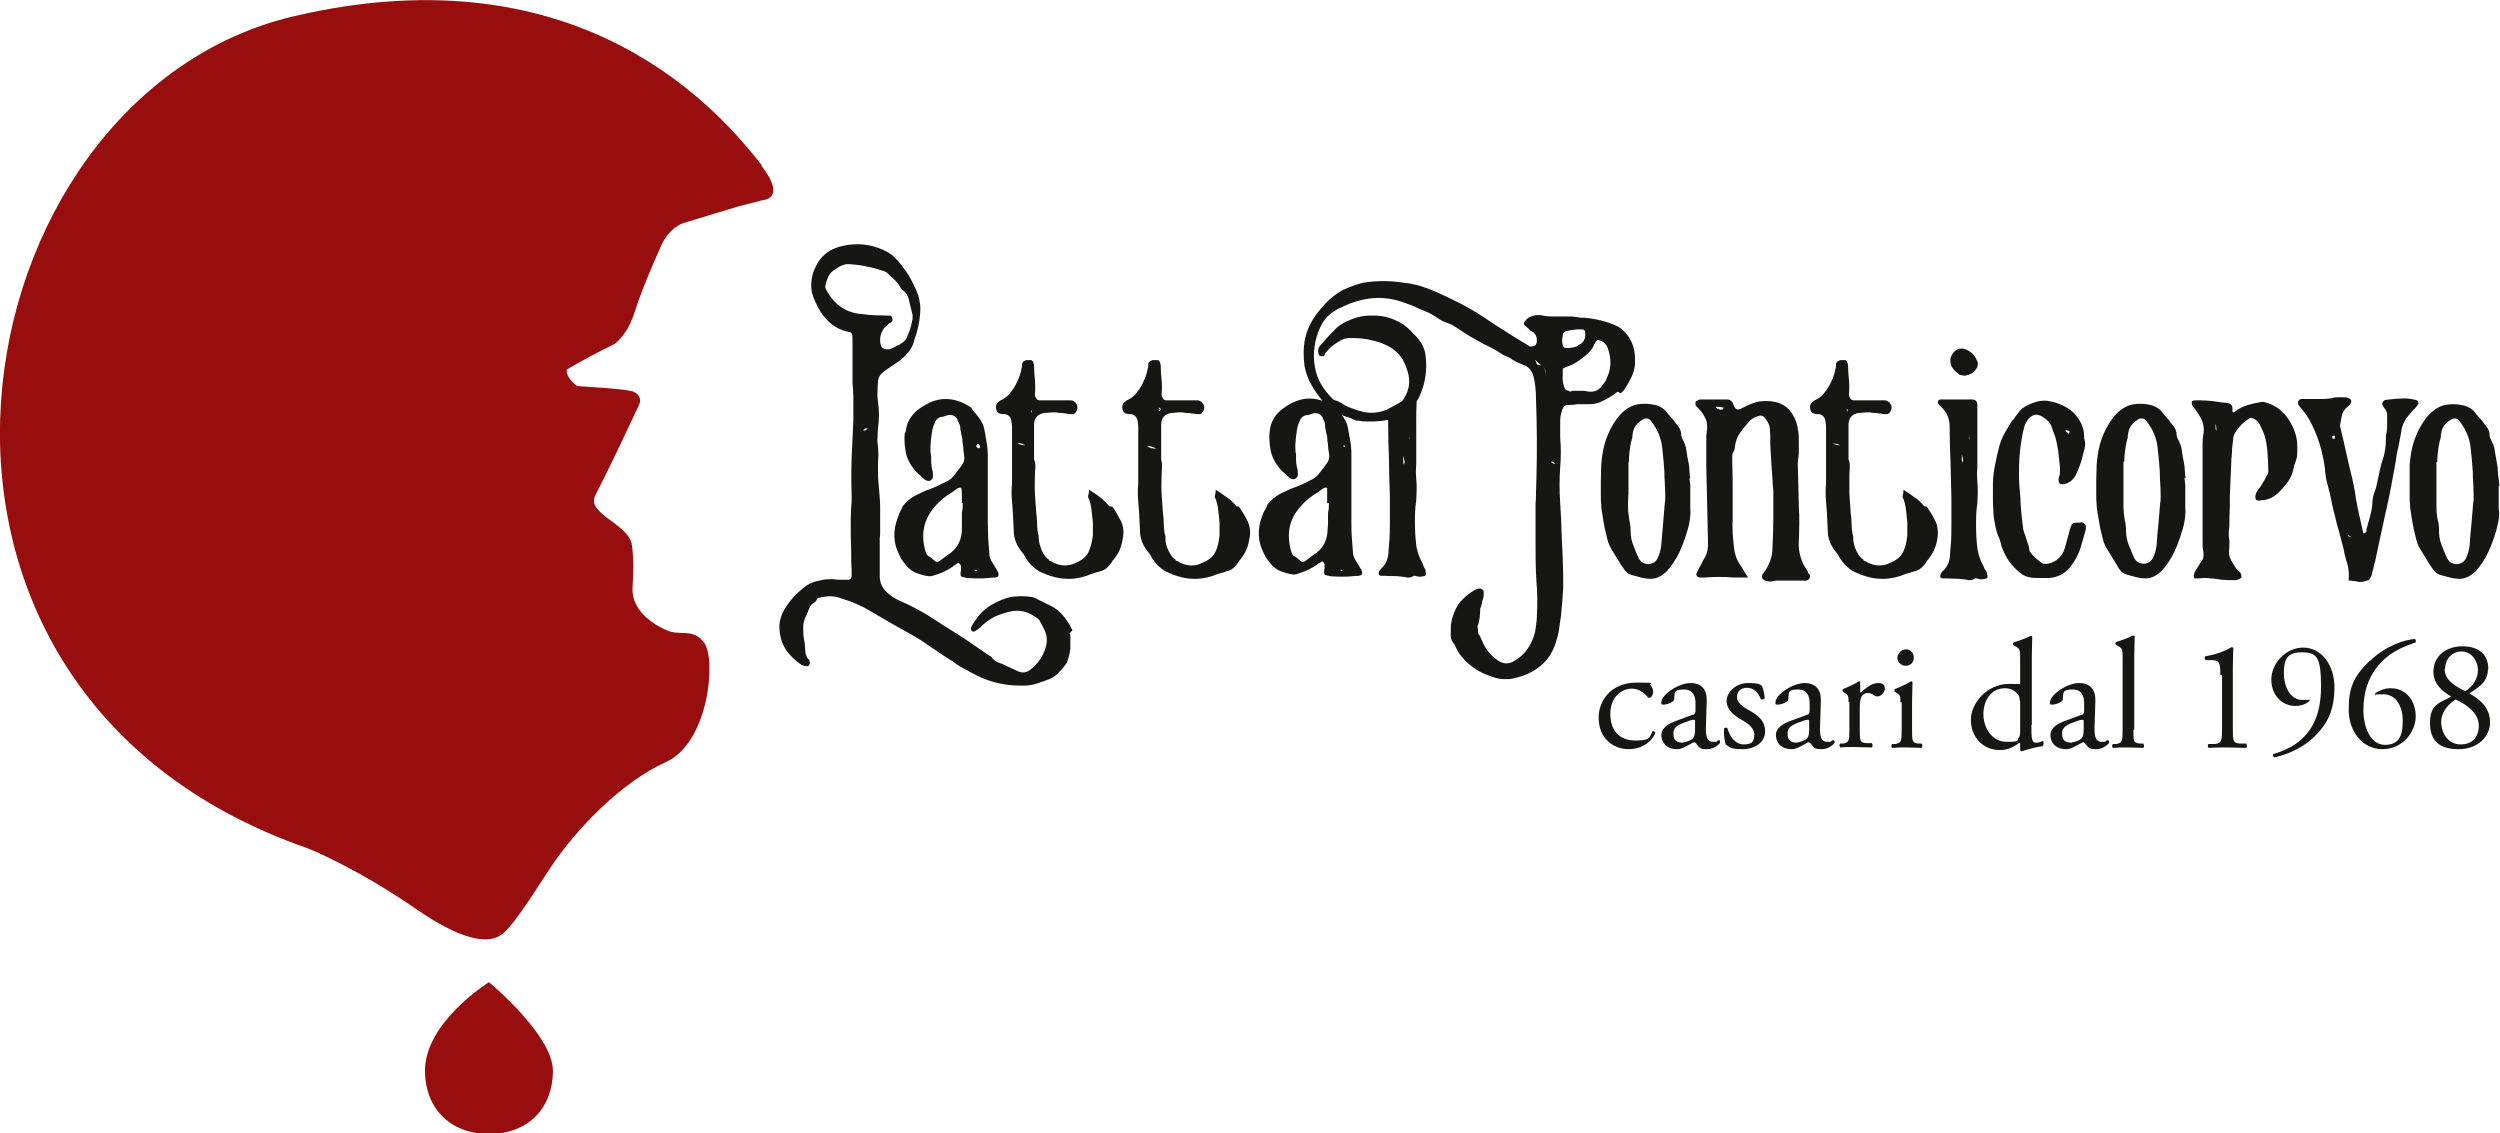 <?xml version="1.0" encoding="UTF-8"?> <svg xmlns="http://www.w3.org/2000/svg" id="Livello_2" version="1.1" viewBox="0 0 578.3 262.2"><defs><style> .st0 { fill: #980d0e; } .st1 { fill: #161615; } </style></defs><g id="Livello_1-2"><g><path class="st0" d="M176.2,38.2c-9.1-11.5-41-50.3-108.4-34.4-78.2,18.5-103.1,155.4,3.3,192.4,0,0,10.8,4.2,24.9,13.9,10.2,7.1,17.2,8.9,20.6,5.6,3-2.6,8.8-12.2,10.6-14.8,6.2-9.4,16.8-20.1,26.8-24.6s11.7-23.8,8.9-27.6c-2.6-3.6-5.7-1.4-8.9-3h0c-.5-.2-1-.5-1.4-.7-2.3-1.2-6.4-4.2-6.3-8.8.2-3.1.3-6.9-.1-10-.6-5-10.7-7.3-8.5-11.6,3.5-6.8,8-16.4,10.1-20.9,1.1-2.3-1.5-3.2-1.5-3.2h0c-3.6-.7-8.9-.9-12.8-1.2-.7-.5-2.6-2.1-2.4-3.8,3.1-1.9,7.9-4.4,11-5.9,0,0,2.8-1.8,4.5-6.8,1.7-5.4,4.5-11.9,6.4-16.1,0,0,1.7-4.1,5.4-5.2l12.2-3.7,5.8-1.5h0s5.8-.2-.3-8"></path><path class="st1" d="M381.9,158.7c.3.2.5.8.5,1.4s-.4,1.3-.8,1.3-.4,0-.5-.2c-.8-1-2.1-1.9-3.6-1.9-2.5,0-5,2-5,5.8s2,6.2,5.8,6.2,3.2-.9,4-2.2c.3,0,.6.2.6.5-1.2,2.7-4,3.7-6,3.7s-3.7-.6-5-1.9c-1.3-1.2-2.1-3-2.1-5.4,0-3.9,2.8-8.1,8.8-8.1s2.2.2,3.2.6"></path><path class="st1" d="M391.6,165.4c.5-.2.6-.5.6-1.1v-1.7c0-1.3-.4-3.1-2.6-3.1s-2.2.5-2.3,1.6c0,.6,0,1-.4,1.2-.5.4-1.5.7-2.1.7s-.5-.2-.5-.5c0-1.9,4.1-4.5,6.7-4.5s3.9,1.5,3.8,4.2l-.2,6.3c0,1.7.2,3.1,1.7,3.1s.7-.1.9-.2c.2-.1.4-.2.5-.2s.2.2.2.5-1.3,1.6-3,1.6-1.7-.3-2.4-1.1c-.1-.2-.4-.5-.6-.5s-.7.3-1.4.7c-.8.4-1.6.9-2.6.9s-1.9-.3-2.5-.8c-.7-.6-1.1-1.5-1.1-2.5s.7-2.2,3-3.1l4.3-1.6M389.4,171.7c.7,0,1.9-.5,2.2-.9.4-.4.4-.9.5-1.7v-2.1c0-.4,0-.5-.3-.5s-.8.1-1.5.4c-2.1.7-3.2,1.3-3.2,2.7s.4,2.2,2.3,2.2h0Z"></path><path class="st1" d="M407.6,158.7c.3.8.6,2,.6,2.9-.1.2-.7.3-.9.1-.6-1.6-1.7-2.6-3.2-2.6s-2.3.9-2.3,2.2,1.5,2.3,2.8,3c1.9,1.1,3.7,2.3,3.7,4.9s-2.5,4.1-5.2,4.1-3-.4-3.9-1.1c-.3-.7-.5-2.5-.4-3.7.2-.2.6-.3.8,0,.6,2,1.8,3.7,3.8,3.7s2.4-.8,2.4-2.3-1.5-2.6-2.8-3.3c-2.1-1.2-3.6-2.5-3.6-4.5s2.2-4.1,4.9-4.1,2.9.4,3.2.6"></path><path class="st1" d="M418,165.4c.5-.2.6-.5.6-1.1v-1.7c0-1.3-.4-3.1-2.6-3.1s-2.2.5-2.3,1.6c0,.6,0,1-.4,1.2-.5.4-1.5.7-2.1.7s-.5-.2-.5-.5c0-1.9,4.1-4.5,6.7-4.5s3.9,1.5,3.8,4.2l-.2,6.3c0,1.7.2,3.1,1.7,3.1s.7-.1.9-.2c.2-.1.4-.2.5-.2s.3.2.3.5-1.3,1.6-3,1.6-1.7-.3-2.4-1.1c-.1-.2-.4-.5-.6-.5s-.7.3-1.4.7c-.8.4-1.6.9-2.6.9s-1.9-.3-2.5-.8c-.7-.6-1.1-1.5-1.1-2.5s.7-2.2,3-3.1l4.3-1.6M415.8,171.7c.7,0,1.9-.5,2.2-.9.4-.4.4-.9.5-1.7v-2.1c0-.4,0-.5-.3-.5s-.8.1-1.5.4c-2.1.7-3.2,1.3-3.2,2.7s.4,2.2,2.3,2.2h0Z"></path><path class="st1" d="M427.6,162.4c0-1.4,0-1.6-1-2.2l-.3-.2c-.1-.1-.1-.6,0-.6.8-.3,2.8-1.2,3.7-1.8.2,0,.3.1.3.2v2.1c0,.2,0,.3.1.3,1.3-1.1,2.6-2.2,4-2.2s1.6.6,1.6,1.4-1,1.7-1.6,1.7-.5-.1-.8-.2c-.5-.4-1.1-.6-1.6-.6s-1,.3-1.3.7c-.4.5-.5,1.6-.5,2.8v4.9c0,2.6,0,3.1,1.5,3.2h1.3c.2.3.2.9,0,1-1.7,0-2.8-.1-4-.1s-2.4,0-3.3.1c-.2-.1-.3-.7,0-.9h.7c1.3-.3,1.4-.6,1.4-3.3v-6.3"></path><path class="st1" d="M439.6,162.4c0-1.4,0-1.6-1-2.2l-.3-.2c-.1-.1-.1-.6,0-.6.8-.3,2.9-1.2,3.7-1.8.2,0,.3,0,.4.2,0,1.3-.1,3-.1,4.5v6.5c0,2.6,0,3,1.4,3.2h.8c.3.3.2.9,0,1-1.1,0-2.1-.1-3.4-.1s-2.4,0-3.4.1c-.2-.1-.3-.7,0-.9h.8c1.3-.3,1.4-.6,1.4-3.3v-6.3M442.7,152.1c0,1.3-.9,1.9-1.9,1.9s-1.9-.8-1.9-1.8.9-2,2-2,1.8.9,1.8,1.9h0Z"></path><path class="st1" d="M469.9,167.6c0,2.9,0,4.2,1,4.2s1-.2,1.6-.4c.3,0,.3,1,0,1.2-1.5.2-3.8.8-4.8,1.2-.2,0-.4-.1-.4-.3v-.6c0-.5,0-1,0-1.1h-.1c-1.6,1.1-2.8,1.7-4.6,1.7-4,0-6.7-3.1-6.7-7s3.8-8.3,8.8-8.3,2,.2,2.4.3c.2,0,.2-.2.2-.5v-5.5c0-2.1,0-2.4-1.1-3l-.4-.2c-.2-.1-.2-.6,0-.7.9-.3,2.6-.8,3.9-1.5.1,0,.3,0,.4.2,0,1.1-.1,2.9-.1,4.5v15.9M467.2,162.1c0-.7-.1-1.1-.4-1.4-.5-.8-1.6-1.5-3-1.5-3.3,0-5,2.9-5,6s1.9,6.4,5.4,6.4,2.2-.4,2.8-1c.2-.2.3-.8.3-1.3v-7.1h0Z"></path><path class="st1" d="M481.5,165.4c.5-.2.6-.5.6-1.1v-1.7c0-1.3-.4-3.1-2.6-3.1s-2.2.5-2.3,1.6c0,.6,0,1-.4,1.2-.5.4-1.5.7-2.1.7s-.5-.2-.5-.5c0-1.9,4.1-4.5,6.7-4.5s3.9,1.5,3.8,4.2l-.2,6.3c0,1.7.2,3.1,1.7,3.1s.7-.1.9-.2c.2-.1.4-.2.5-.2s.3.2.3.5-1.3,1.6-3,1.6-1.7-.3-2.4-1.1c-.1-.2-.4-.5-.6-.5s-.7.3-1.4.7c-.8.4-1.6.9-2.6.9s-1.9-.3-2.5-.8c-.7-.6-1.1-1.5-1.1-2.5s.7-2.2,3-3.1l4.3-1.6M479.3,171.7c.7,0,1.9-.5,2.2-.9.4-.4.4-.9.5-1.7v-2.1c0-.4,0-.5-.3-.5s-.8.1-1.5.4c-2.1.7-3.2,1.3-3.2,2.7s.4,2.2,2.3,2.2h0Z"></path><path class="st1" d="M493.5,168.8c0,2.6,0,3,1.4,3.2h.9c.2.3.2.9,0,1-1.2,0-2.2-.1-3.5-.1s-2.4,0-3.5.1c-.3-.1-.3-.7,0-.9h.8c1.3-.3,1.4-.6,1.4-3.3v-16.4c0-2.1,0-2.4-1.1-3l-.4-.2c-.2-.1-.2-.6,0-.7.9-.3,2.6-.8,3.9-1.5.1,0,.3,0,.4.2,0,1.1-.1,2.9-.1,4.5v17.1"></path><path class="st1" d="M513.6,156.1c0-2.5-.1-3.3-1.7-3.4h-1.7c-.3-.3-.3-.8,0-.9,3-.5,5-1.5,6-2.1.1,0,.3,0,.4.2,0,.6-.1,2.5-.1,4.5v14.1c0,2.8,0,3.4,1.6,3.5h1.5c.2.3.2.9,0,1-1.4,0-3-.1-4.3-.1s-2.9,0-4.4.1c-.2-.1-.3-.7,0-.9h1.5c1.5-.2,1.6-.8,1.6-3.6v-12.3"></path><path class="st1" d="M528.3,155.8c0,2.8,1.4,6.1,4.2,6.1s1.2,0,1.6-.1c.2,0,.2.3.1.4-.7.6-1.8,1.1-3.3,1.1-2.9,0-5.5-2.4-5.5-6.1s3.3-7.4,7.4-7.4,7.2,3.9,7.2,9.2-1.6,8.7-5.3,12c-2.7,2.4-6.2,3.7-8.6,4.2-.3-.1-.4-.6-.2-.8,2.2-.6,4-1.5,5.4-2.5,3.3-2.5,5.6-6.2,5.6-13.1s-1-7.9-4.5-7.9-4.1,1.8-4.1,5"></path><path class="st1" d="M548.2,152.9c3.8-3.7,8.2-4.9,10.4-5.1.2.1.3.6.2.8-2.3.8-5.4,1.9-8,4.6-3.1,3.3-4.1,7.2-4.1,11s1.5,8.1,5,8.1,4.1-2.5,4.1-5.6-1.4-6.1-4.5-6.1-1.3.2-1.7.3c-.2-.1-.3-.4-.1-.6,1-.6,2.1-1.1,3.5-1.1,3.5,0,5.8,2.8,5.8,6.5s-3.1,7.6-7.7,7.6-7.8-4.1-7.8-9.1,1-7.6,4.9-11.4"></path><path class="st1" d="M575.5,154.9c0,3-2.5,4.3-4.3,5.5,2.5,1.4,4.8,3.3,4.8,6.7s-3,6.2-7.2,6.2-6.7-1.6-6.7-6.1,2.5-4.6,4.9-6.1c-2.1-1.2-4.1-2.9-4.1-5.7,0-3.7,3-5.9,6.7-5.9s6,1.8,6,5.3M573.4,167.9c0-2.9-2.7-4.9-5.4-6.1-2.4,1.6-3.3,3.6-3.3,5.1,0,3,1.8,5.3,4.5,5.3s4.2-1.7,4.2-4.4h0ZM565.5,154.8c0,2.5,2.5,4,4.8,5.1,1.7-1.2,2.9-2.8,2.9-4.9s-1.5-4.3-3.8-4.3-3.8,1.9-3.8,4Z"></path><path class="st0" d="M98.3,247.7c0,8.2,5.4,14.6,14.8,14.6s14.8-6.3,14.8-14.6-14.8-20.5-14.8-20.5c0,0-14.8,9.2-14.8,20.5"></path><path class="st1" d="M209.3,100.2c-.2,1.7,0,3.3.3,4.8.4,1.5,1.2,2.9,2.4,4.2.3.3.6.6,1,.9.3.3.6.6,1,.9.5.3,1,.4,1.4,0,.3-.2.5-.6.4-1.2,0-.4,0-.7-.1-.9-.2-.8-.3-1.6-.3-2.4v-.7c0-.2,0-.5-.1-.8-.1-.8-.1-1.7,0-2.5,0-.8.2-1.7.3-2.6.1-.7.3-1.4.6-2,.3-.9.9-1.4,1.8-1.5h0c.2,0,.4-.1.7-.2l.7-.2c.9-.1,1.6.2,2,.9.1.3.2.6.4.9.1.2.2.5.3.8,0,.5.1,1,.2,1.4,0,.4.2.9.3,1.4,0,.7.1,1.3.2,1.9,0,.6.1,1.2.2,1.9.2,1,0,1.9-.8,2.8-.5.7-1.1,1.4-1.6,2.1-.5.6-1.1,1.1-1.9,1.4-1.2.6-2.4,1.2-3.5,1.6-1.2.4-2.4,1-3.6,1.6-1.1.6-2,1.4-2.8,2.4h0c-.1.4-.2.6-.4.9-.2.3-.3.6-.4.9-.6,1.4-1,2.8-1.1,4.2-.1,1.4.1,2.9.7,4.3.3.7.6,1.4.9,1.9.4.6.8,1.1,1.2,1.6.7.8,1.5,1.4,2.4,1.7.9.3,1.8.6,2.8.7.3,0,.7,0,1.1-.2,1.5-.4,3.1-1.1,4.5-2.1h0c.1-.2.2-.2.4-.3.1,0,.3-.2.4-.3.4-.3.4-.2.6-.1.2.2.3.4.4.6,0,.2,0,.3,0,.4,0,.2,0,.4,0,.5-.2,1-.1,1.3,0,1.5.1.1.3.2,1.4.4.6,0,1.2.1,1.9.1s.9,0,1.4,0c1,0,2.1-.2,3.1-.2.2,0,.3,0,.4-.1.2,0,.3-.1.4-.2.2-.3,0-.7,0-.9-.4-.7-.8-1.4-1.3-2.2-.4-.6-.6-1.1-.7-1.6-.1-1.2-.2-2.5-.3-3.8,0-1.2-.1-2.5-.1-3.8,0-1.2,0-2.5,0-3.8,0-1.3,0-2.5,0-3.8v-.4h0v-7.7c0-1-.1-2-.3-3,0-.4-.1-.9-.2-1.2,0-.4-.1-.8-.2-1.2-.1-.9-.4-1.8-.9-2.6-.3-.5-.7-1-1.1-1.5-.3-.4-.7-.8-1-1.3-.2-.3-.5-.5-.9-.7-1.7-1-3.4-1.5-5.1-1.5h-.2c-1.8,0-3.7.7-5.6,2-2.1,1.4-3.3,3.3-3.5,5.6M222.7,116.4c0,.7,0,1.4-.2,2.2,0,.6,0,1.2,0,1.8s0,1.3,0,2c0,2.3-.9,4.2-2.6,5.5-.5.3-1,.7-1.4,1-.4.3-.8.6-1.2.9-.2.1-.4.2-.5.2s-.3,0-.5-.2c-.2-.2-.5-.4-.7-.6-.2-.2-.5-.4-.9-.6-.3-.3-.5-.6-.6-1-1.2-4.1-.4-7.6,2.3-10.6,1-1.2,2.3-2.2,3.8-3.1l1.1-.8c.4-.3.6-.3.7-.3h0c0,0,.2,0,.2,0,.1,0,.2,0,.2.3h0c0,.2.1.5.1,1.2,0,.7,0,1.4,0,2.1h0ZM225.4,131.8h.5v.3c-.2-.1-.4,0-.5-.3ZM226.5,103.7c-.4,0-.6-.3-.7-.5.1-.2.3-.5.4-.5.2,0,.5.3.5.6s0,.2-.2.3h0Z"></path><path class="st1" d="M256.6,117.1c-.6-.7-1.2-1.3-1.9-1.9-.7-.5-1.4-1.1-2.3-1.6l-.5-.3v.6c-.2.6-.2.8-.2.9,0,.2,0,.4.2.6.3.8.5,1.7.6,2.6.1,1,.2,1.9.3,2.8v1.6c0,.5,0,1,0,1.5-.2,1.6-.6,3-1.1,4-.5,1-1.6,1.8-3.1,2.4-.8.4-1.6.5-2.4.5s-2.1-.3-3.1-1h-.1c-.1,0-.3-.1-.4-.3h0c0,0,0-.1,0-.1-.6-.3-1.1-1-1.6-2-.4-1.1-.7-2-.7-2.7s0-.8-.2-1.3c-.1-.8-.2-1.6-.2-2.4,0-.8-.1-1.7-.2-2.4-.1-1.4-.2-2.9-.3-4.4s0-3,0-4.4c0-.6.1-1.1.1-1.7,0-.6,0-1.2-.3-1.8,0-.1,0-.4,0-.6v-7.4c0-1.7.9-2.6,2.6-2.8.1,0,.2,0,.4,0,.9-.1,1.8-.2,2.7,0,.9,0,1.8.2,2.7.3.1,0,.3,0,.4,0,.3,0,.6,0,.9-.5.4-.6.4-1.2.2-1.7-.3-.6-.8-.9-1.3-1-.2,0-.5,0-.8,0-.2,0-.3,0-.4,0h-6.2c-.4,0-.6-.3-.8-.6-.2-.3-.2-.6-.2-.9.1-1.1.1-2.2,0-3.2-.1-1.1-.2-2.1-.2-3.1,0-.9-.3-1.3-.6-1.5-.3,0-.6,0-1.2,0-.7.2-1,.6-1,1,0,.2,0,.3,0,.4,0,.2,0,.3-.1.5-.1.7-.3,1.3-.5,1.9-.2.6-.5,1.2-.8,1.8-.4.8-.9,1.5-1.4,2.1-.5.6-1.1,1.1-1.9,1.5-.3.1-.5.3-.6.4-.5.3-.7.7-.7,1.3,0,.6.2,1,.4,1.2.2.2.5.3,1.1.4.2,0,.4,0,.6,0,.6.1,1.1.5,1.3,1,.2.7.3,1.4.3,2.1,0,1.8,0,3.6,0,5.4,0,1.8,0,3.6,0,5.4v1.1c0,.3,0,.7,0,1,0,.5-.1,1-.1,1.5v1.3c.1,1.4.2,2.8.3,4.1l.2,4.1c0,1.8.7,3.4,1.8,4.8.4.4.7.9,1,1.5.8,1.3,1.8,2.3,3,3,1.2.6,2.4,1.1,3.7,1.4,1.1.3,2.2.4,3.3.4,1.7,0,3.4-.4,5.1-1.1.3-.1.6-.2.9-.3.4-.1.7-.2,1-.3.9-.2,1.6-.6,2.1-1.2.2-.2.4-.4.5-.6.2-.2.3-.4.4-.6.7-.8,1.3-1.7,1.7-2.6.4-.9.6-1.9.8-3,.2-1.5,0-2.9-.8-4.2-.5-1-1.1-2-1.7-2.8M238.4,94.9c.2,0,.3.1.3.3v.2c-.1,0-.3-.2-.3-.2h0,0s.3,0,.3,0l-.3-.3h0ZM237.2,103h0c-.8,0-1.4-.2-1.9-.5h.2c.3,0,.8,0,1.7.5h0Z"></path><path class="st1" d="M286,117.1c-.6-.7-1.2-1.4-2-1.9-.7-.5-1.5-1.1-2.3-1.6l-.5-.3v.6c-.1.5-.2.8-.2.9s0,.4.2.6c.3.8.5,1.7.6,2.6.1.9.2,1.9.3,2.8v1.6c0,.5,0,1,0,1.5-.2,1.7-.5,3-1.1,4-.5,1-1.6,1.8-3.1,2.4-.8.4-1.6.5-2.4.5s-2.1-.3-3.1-1h-.1c-.1,0-.3-.1-.4-.3h0c0,0,0-.1,0-.1-.6-.3-1.1-1-1.6-2-.5-1-.7-2-.7-2.7s0-.8-.2-1.3c-.1-.8-.2-1.6-.2-2.4,0-.8-.1-1.6-.2-2.4-.1-1.4-.2-2.9-.3-4.4s0-3,0-4.4c0-.6.1-1.2.1-1.7,0-.6,0-1.2-.2-1.8,0-.2,0-.4,0-.6v-7.4c0-1.7.9-2.6,2.5-2.8.1,0,.2,0,.4,0,.9-.1,1.8-.2,2.7,0,.9,0,1.8.2,2.7.3.1,0,.3,0,.4,0,.3,0,.6,0,.9-.5.4-.6.5-1.2.2-1.7-.3-.6-.8-.9-1.3-1-.2,0-.5,0-.8,0-.2,0-.3,0-.4,0h-6.2c-.4,0-.6-.3-.8-.6-.2-.3-.2-.6-.2-.9.1-1.1.1-2.2,0-3.2-.1-1.1-.2-2.1-.2-3.1,0-.9-.3-1.3-.6-1.5-.3,0-.6,0-1.3,0-.7.2-1,.6-1,.9h0c0,.2,0,.4,0,.5,0,.2,0,.3-.1.5-.1.7-.3,1.3-.5,1.9-.2.6-.5,1.2-.8,1.8-.4.8-.9,1.5-1.4,2.1-.5.6-1.1,1.1-1.9,1.5-.3.1-.5.3-.6.4-.5.3-.7.7-.7,1.3,0,.6.2,1,.4,1.2.2.2.5.3,1.1.4.2,0,.4,0,.6,0,.6.1,1,.5,1.3,1,.2.7.3,1.4.3,2.1,0,1.8,0,3.6,0,5.4,0,1.7,0,3.4,0,5.4v1.1c0,.3,0,.7,0,1,0,.5-.1,1-.1,1.5v1.3c.1,1.3.2,2.7.3,4.1l.2,4.1c0,1.8.7,3.4,1.8,4.8.4.4.7.9,1,1.5.8,1.3,1.8,2.3,3,3,1.2.6,2.4,1.1,3.7,1.4,1.1.3,2.2.4,3.3.4,1.7,0,3.5-.4,5.1-1.1.3-.1.6-.2,1-.3.3,0,.7-.2,1-.3.9-.2,1.6-.6,2.1-1.2.2-.2.4-.4.5-.6s.3-.4.4-.6c.7-.8,1.3-1.7,1.7-2.6.4-.9.6-1.9.8-3,.2-1.4,0-2.9-.8-4.2-.5-1-1.1-1.9-1.7-2.8M268,94.3c.3,0,.5.2.5.5l-.3.3-.3-.3h0,0s.5,0,.5,0l-.5-.5h0,0ZM267.5,103.8h0c-.9,0-1.6-.2-2.2-.6h.2c.4,0,1,0,2,.6h0Z"></path><path class="st1" d="M391,110.7c-.1-.6-.2-1.2-.2-1.8,0-.6-.1-1.2-.2-1.8-.2-1-.4-2-.5-2.9-.1-1-.5-1.9-1-2.8-.1-.4-.2-.6-.2-.8,0-1-.5-1.9-1.2-2.6-.3-.5-.7-1-1.1-1.4-.4-.4-.8-.9-1.1-1.3-.6-.8-1.5-1.3-2.5-1.6-1.8-.4-3.4-.4-4.9,0-1.5.5-2.8,1.5-3.9,2.9-1.5,2-2.6,4.3-3.2,6.8-.3,1.3-.5,2.7-.6,4.1,0,1.3-.1,2.6-.1,3.8s0,2.3,0,3.1c0,.8,0,1.7.1,2.5,0,.8.2,1.6.3,2.4s.3,1.7.5,2.9c.2.8.4,1.7.6,2.5.2.8.5,1.6,1,2.4.5.8,1,1.6,1.4,2.3s.9,1.5,1.5,2.3c.4.6,1,1.1,1.7,1.3.5.1,1,.3,1.5.4.6.2,1.1.3,1.7.4.4,0,.8.1,1.1.1,1.2,0,2.3-.4,3.3-1.3.3-.1.5-.4.7-.6.1-.2.3-.4.5-.6,1.2-1.5,2.2-3.3,2.9-5.1.2-.6.5-1.3.7-1.9l.6-1.9c.2-.7.4-1.5.5-2.3.1-.8.2-1.6.1-2.5,0-.7,0-1.2,0-1.8,0-.6,0-1.2,0-1.7,0-.7,0-1.3,0-1.9l-.2-1.7M376.8,106.8c0-1.5.2-3.1.5-4.5.1-.3.2-.7.3-1.1,0-.3,0-.7.1-1,.1-.8.4-1.4.8-1.9.4-.5.9-.9,1.6-1.3.3-.2.6-.2.8-.2.4,0,.8.2,1.1.7,1.4,1.8,2.3,3.9,2.5,6.1.2,1.8.4,3.6.5,5.4,0,1.8.2,3.6.2,5.4,0,.3,0,.6,0,1,0,.3,0,.6-.1,1-.1,1.6-.3,3.2-.4,4.8-.1,1.5-.3,3.1-.4,4.7-.1,1.2-.4,2.2-.8,3.1-.4.9-1.1,1.4-2.1,1.5-1,0-1.8-.4-2.3-1.3-.5-1-.9-2.1-1.3-3.1-.4-1-.6-2.1-.6-3.2,0-.8-.1-1.7-.3-2.6-.2-1.1-.3-2.1-.3-3.1s0-2,.1-3.1c0-.4,0-.8,0-1.2,0-.4,0-.8,0-1.3,0-.9,0-1.6,0-2.3,0-.8,0-1.6,0-2.4h0Z"></path><path class="st1" d="M418.2,132.3h0c0-.2-.2-.3-.2-.4-.7-1-1.2-2-1.5-3.1-.3-1.1-.5-2.2-.4-3.4.1-2.8.2-5.6,0-8.4l-.2-8.4c-.1-1.1,0-2.1.1-2.8,0-.2.1-.4.1-.8,0-1,0-1.9,0-2.8s0-1.9-.2-2.8c-.2-1.7-.9-3.3-2.1-4.7-.9-.9-2-1.5-3.1-1.7-1-.2-1.9-.3-2.9-.2-1,0-2,.3-2.9.7-.3.1-.6.3-.9.4-.2.1-.4.2-.8.4-.1,0-.2.1-.4.2s-.3.1-.5.2c-.1,0-.2,0-.3,0-.2,0-.5,0-.8-.6-.1-.2-.2-.5-.4-.9-.3-.6-.8-.8-1.2-.8-1,0-1.9,0-2.8,0-.9,0-1.8,0-2.8,0s-1,0-1.4.3c-.2,0-.3.2-.4.3,0,.2,0,.4,0,.7h0c.1.2.3.4.4.5.1,0,.2.2.3.3.8.8,1.3,1.6,1.7,2.5.3.8.4,1.8.2,2.9,0,.3-.1.7-.1,1,0,.4,0,.7,0,1v6.1l.4,17.7c0,.9-.1,2-.6,3-.1.2-.3.5-.4.7-.2.3-.3.5-.4.8l-.6,1.1c-.2.4-.4.7-.5,1-.2.4-.3.7-.1.9.2.4.8.4.9.4s.3,0,.5,0c.1,0,.2,0,.4,0,2.2-.2,4.4-.2,6.8,0h1.2c.4,0,.8,0,1.3,0h.8c0,.1-.4-.6-.4-.6-.3-.5-.6-.9-.8-1.3-.2-.4-.5-.7-.7-1.1-.8-1.1-1.2-2.4-1.4-3.9-.1-1-.2-2.1-.3-3.2,0-1-.1-2.1,0-3.2,0-2.2,0-4.4,0-6.6s0-4.4-.1-6.6c0-.6,0-1.1,0-1.6,0-.5.2-.9.5-1.4,0-.2.1-.3.1-.5,0,0,0,0,0-.2h0c.2-1.4.6-2.5,1.3-3.4.7-1,1.5-1.9,2.3-2.8.5-.4,1-.7,1.7-.9.7-.3,1.2-.2,1.6.3.3.4.6.8.8,1.2.2.4.4.9.4,1.3,0,.6.1,1.2.1,1.9,0,.6,0,1.2,0,1.9l.3,5.1.2,2.7c0,.9.1,1.8.2,2.7,0,2.2,0,4.4,0,6.7,0,2.3-.1,4.5-.2,6.8,0,1.7-.6,3.4-1.6,5-.1.1-.3.3-.4.5,0,.1-.2.3-.3.4h0c-.1.3-.2.6-.1.8,0,.2.2.4.5.6.4.2.8.3,1.1.3s.4,0,.5,0c.5-.1.9-.2,1.3-.2h6.1c.7.1,1.2,0,1.5-.6.2-.2.2-.6-.1-.9-.2-.1-.2-.3-.3-.3M398.8,94.3c-.2.2-.3.3-.4.5-.8-.1-1.1-.2-1.2-.2h0s-.1-.2-.3-.5c.6,0,1.1,0,1.7.2,0,0,.1,0,.2,0Z"></path><path class="st1" d="M445.1,117.1c-.6-.7-1.2-1.4-2-1.9-.7-.5-1.5-1.1-2.3-1.6l-.5-.3v.6c-.1.5-.2.8-.2.9s0,.4.2.6c.3.8.5,1.7.6,2.6.1.9.2,1.9.3,2.8v1.6c0,.5,0,1,0,1.5-.2,1.6-.5,3-1.1,4-.5,1-1.6,1.8-3.1,2.4-.8.4-1.6.5-2.4.5s-2.1-.3-3.1-1h-.1c-.1,0-.3-.1-.4-.3h0c0,0,0-.1,0-.1-.6-.3-1.1-1-1.6-2-.5-1.1-.7-2-.7-2.7s0-.8-.2-1.3c-.1-.8-.2-1.6-.2-2.4,0-.8-.1-1.6-.2-2.4-.1-1.4-.2-2.9-.3-4.4,0-1.5,0-3,0-4.4,0-.6.1-1.2.1-1.7,0-.6,0-1.2-.3-1.8,0-.1,0-.4,0-.6v-7.4c0-1.7.9-2.6,2.5-2.8.1,0,.2,0,.4,0,.9-.1,1.8-.2,2.7,0,.9,0,1.8.2,2.7.3.1,0,.3,0,.4,0,.3,0,.6,0,.9-.5.4-.6.5-1.2.2-1.7-.3-.6-.8-.9-1.3-1-.2,0-.5,0-.8,0-.2,0-.3,0-.4,0h-6.2c-.4,0-.6-.3-.8-.6-.2-.3-.2-.6-.2-.9.1-1.1.1-2.2,0-3.2-.1-1.1-.2-2.1-.2-3.1,0-.9-.3-1.3-.6-1.5-.3,0-.6,0-1.2,0-.7.2-1,.6-1,.9h0c0,.2,0,.4,0,.5,0,.2,0,.3-.1.5-.1.7-.3,1.3-.5,1.9-.2.6-.5,1.2-.8,1.8-.4.8-.9,1.5-1.4,2.1-.5.6-1.1,1.1-1.9,1.5-.3.1-.5.3-.6.4-.5.3-.7.7-.7,1.3,0,.6.2,1,.4,1.2.2.2.5.3,1.1.4.2,0,.4,0,.6,0,.6.1,1.1.5,1.3,1,.2.7.3,1.4.3,2.1,0,1.8,0,3.6,0,5.4,0,1.8,0,3.6,0,5.4v1.1c0,.3,0,.7,0,1,0,.5-.1,1-.1,1.5v1.3c.1,1.3.2,2.7.3,4.1l.2,4.1c0,1.8.7,3.4,1.8,4.8.4.4.7.9,1,1.5.8,1.3,1.8,2.3,3,3,1.2.6,2.4,1.1,3.7,1.4,1.1.3,2.2.4,3.3.4,1.7,0,3.5-.4,5.1-1.1.3-.1.6-.2,1-.3.4-.1.7-.2,1-.3.9-.2,1.6-.6,2.1-1.2.2-.2.4-.4.5-.6.2-.2.3-.4.4-.6.7-.8,1.3-1.7,1.7-2.6s.7-1.9.8-3c.2-1.4,0-2.9-.8-4.2-.5-1-1.1-1.9-1.7-2.8M427.1,94.6c.2,0,.4.1.4.4l-.2.2-.2-.2h0,0s.4,0,.4,0l-.4-.4h0,0ZM425.6,103h0c-.6,0-1.2-.2-1.6-.4h.2c.4,0,.9.1,1.5.4Z"></path><path class="st1" d="M459.2,131.9c-.1-.3-.3-.7-.4-1-.4-.7-.7-1.4-.9-2-.2-.7-.4-1.4-.5-2.1-.2-1.7-.3-3.5-.3-5.2s0-3.4.3-5.1c0-.9.1-1.7.1-2.5,0-.8,0-1.7-.1-2.6-.1-1-.1-2.1,0-3.2v-1.7c0-.7,0-1.4,0-2.1,0-.7,0-1.3,0-2,0-1.4,0-2.9,0-4.4,0-1.5,0-2.9,0-4.4,0-.8-.5-1.2-1.3-1.2h0c-.9,0-1.8,0-2.6,0h-2.5c-.3,0-.6,0-.9,0-.2,0-.5,0-.8,0h-.2c-.1,0-.2,0-.2,0-.1,0-.4,0-.6.4-.1.2-.1.5.3.9l.5.5c1.2,1.1,1.9,2.6,1.9,4.6v.7c0,2.5.1,5,.2,7.6l.2,8.3c0,2,0,3.9,0,5.7s0,3.8-.2,5.6c0,.4-.1.8-.1,1.2,0,.4,0,.8-.1,1.2-.2,1.2-.7,2.2-1.6,3-.1.1-.3.3-.3.4,0,0-.1.2-.2.3h0c0,.2-.2.5,0,.8,0,0,.2.2.5.2h1c1.3.1,2.6,0,3.8.2.4,0,.8.1,1.2.2.1,0,.2,0,.3,0,.4,0,.8-.1,1.2-.4h0c0,0,0-.1.2,0,.2,0,.4,0,.5.1.4.1.9.2,1.5,0,.3,0,.5-.1.6-.3.1-.2.1-.4,0-.6,0-.4-.2-.8-.4-1.2M455.6,101.1l-.2.2h.2v.3h0c0,0,0-.2-.2-.3,0-.2.1-.2.2-.3h0c0,.1,0,.1,0,.1ZM453.8,106.4s0-.3,0-1.3c.1.4.2.8.3,1.2,0,.2,0,.5-.1.7-.1-.3-.2-.5-.2-.6h0Z"></path><path class="st1" d="M453,86.5c.2.2.6.3,1.3.4h.1c1.3-.1,2.3-.8,2.9-1.8.3-.7.3-1.3,0-1.7-.5-1.2-1.2-1.9-2-2.3-1.2-.7-2.3-.6-3.2.2-.4.4-.7.9-.9,1.5-.1.7,0,1.3.2,1.9.5.8,1,1.4,1.6,1.7"></path><path class="st1" d="M481.1,120.9h0c-.2,0-.3,0-.5,0-.2,0-.4,0-.5,0-.5,0-.8.2-1,.7l-.3.9c-.2.7-.4,1.4-.6,2.2-.2.7-.4,1.4-.6,2.2-.6,1.8-1.8,3-3.8,3.5-.4.1-.8,0-1.2,0-1.2-.8-2.2-1.6-2.9-2.6-.1-.2-.3-.4-.3-.7,0-.5-.2-1.1-.4-1.6-.2-.5-.3-1-.5-1.6-.2-.5-.4-1-.5-1.5,0-.6-.2-1.2-.2-1.7-.2-1.4-.3-2.9-.4-4.3,0-1.4-.2-2.8-.3-4.3-.2-4,0-8,.8-11.9.1-.6.3-1.1.4-1.6.1-.5.4-.9.7-1.4.4-.6.9-1,1.5-1.2.6-.2,1.2,0,1.8.3,1,.6,1.8,1.3,2.2,2.2.1.4.3.8.4,1.2l.4,1c.4,1.2.6,2.4.8,3.6.1,1.2.3,2.5.4,3.7,0,.5,0,.9,0,1.3,0,.4-.1.8-.3,1.3h0v.2c0,.1,0,.3,0,.5,0,.3.2.7.8.7h.5c1.2-.3,2.1-1,2.7-2.2.4-.8.7-1.5,1-2.4.3-.8.5-1.7.7-2.5.1-.5.3-1,.4-1.6.1-.7,0-1.3-.2-1.9,0,0,0-.1,0-.4,0-1.4-.4-2.8-1.3-4.1-.7-1.1-1.6-2-2.7-2.6-1-.6-2.2-1.1-3.5-1.4-1.2-.3-2.3-.3-3.4,0-1,.3-2.1.7-3,1.3-.5.3-.9.7-1.2,1.1-.3.4-.6.8-.9,1.2-.2.4-.5.7-.8,1h0c-.6,1-1.1,1.9-1.6,2.7-.5.9-.9,1.9-1.2,2.9-.4,1.5-.7,2.9-1,4.4-.3,1.5-.5,3-.5,4.5,0,1,0,2.1,0,3.1,0,1,0,2.1.1,3.1,0,1.1.2,2.2.4,3.2.2,1.1.5,2.2,1,3.2.1.3.2.7.3,1h0c.1.5.2.9.4,1.3.8,2.1,2,3.8,3.6,5.2,1.1,1.1,2.5,1.6,4.2,1.6h3.1c2.2-.2,3.9-1.2,5.2-3.1.9-1.3,1.6-2.6,2-4,.4-1.3.8-2.7,1.2-4.2v-.4c0-.4-.1-1-1-1.2M478.6,100.3c-.2,0-.3-.2-.5-.3,0,0-.2-.1-.3-.5,0,0,0,0,0,0,.2,0,.3,0,.5.1.3,0,.5.2.5.2,0,0-.1.2-.2.4h0Z"></path><path class="st1" d="M505.6,110.7c-.1-.6-.2-1.2-.2-1.8,0-.6-.1-1.2-.2-1.8-.2-1-.4-2-.5-2.9-.1-1-.5-1.9-1-2.8-.1-.4-.2-.6-.2-.8,0-1-.5-1.9-1.2-2.6-.3-.5-.7-1-1.1-1.4-.4-.4-.7-.8-1.1-1.3-.6-.8-1.5-1.3-2.5-1.6-1.8-.4-3.4-.4-4.9,0-1.5.5-2.8,1.5-3.9,2.9-1.5,2-2.6,4.3-3.2,6.8-.3,1.3-.5,2.7-.6,4.1,0,1.3-.1,2.6-.1,3.7s0,2.2,0,3.1c0,.8,0,1.6.1,2.5,0,.8.2,1.6.3,2.4l.5,2.9c.2.8.4,1.7.6,2.5.2.8.5,1.6,1,2.4l.5.8c.3.5.6,1,.9,1.5.5.7.9,1.5,1.4,2.3.4.6,1,1.1,1.7,1.3.5.1,1,.3,1.5.4.6.2,1.1.3,1.7.4.4,0,.8.1,1.1.1,1.2,0,2.3-.4,3.3-1.3.3-.1.5-.4.7-.6.1-.2.3-.4.5-.6,1.2-1.5,2.2-3.3,2.9-5.1.2-.6.5-1.3.7-1.9l.6-1.9c.2-.7.4-1.5.5-2.3.1-.8.2-1.7.1-2.5,0-.7,0-1.2,0-1.8,0-.6,0-1.2,0-1.7,0-.7,0-1.3,0-1.9l-.2-1.7M491.4,106.8c0-1.5.2-3.1.5-4.5.1-.3.2-.7.3-1.1,0-.3,0-.7.1-1,.1-.8.4-1.4.8-1.9.4-.5.9-.9,1.5-1.3.3-.2.6-.2.9-.2.4,0,.8.2,1.1.7,1.4,1.8,2.3,3.9,2.5,6.1.2,1.8.4,3.6.5,5.4,0,1.8.2,3.6.2,5.4,0,.3,0,.6,0,.9,0,.3,0,.7-.1,1-.1,1.6-.3,3.2-.4,4.8-.2,1.6-.3,3.2-.4,4.7-.1,1.2-.4,2.2-.8,3.1-.4.9-1.1,1.4-2.1,1.5-1,0-1.8-.4-2.3-1.3-.5-1.1-.9-2.1-1.3-3.1-.4-1-.6-2.1-.6-3.2,0-.8-.1-1.7-.3-2.6-.2-1-.3-2.1-.3-3.1s0-2.1,0-3.1c0-.4,0-.8,0-1.2,0-.4,0-.8,0-1.3,0-.9,0-1.6,0-2.3,0-.8,0-1.6,0-2.4h0Z"></path><path class="st1" d="M528.1,95.5c-.5-.6-1.1-1.1-1.7-1.4-.6-.4-1.3-.7-2-.9-.5-.2-1-.3-1.4-.2-1.1.2-2.1.4-3.1.7-1,.3-2,.8-2.9,1.5-.2.2-.3.2-.4.2,0,0-.2-.1-.2-.5v-.5c0-.7-.5-1.1-1.3-1.2-1.1-.1-2.1-.2-3.1-.4-1-.1-2.1-.2-3.2-.2h-.8c-.3,0-.6,0-.9.2h-.1c0,0,0,.2,0,.2,0,.4,0,.7.2,1l.4.4c.6.9,1.2,1.7,1.6,2.5.5,1.1.7,2.2.5,3.4-.1.7-.2,1.4-.2,2.2,0,.8,0,1.5,0,2.2v20.4c0,.9,0,1.8.2,2.7.1.8,0,1.6-.6,2.2l-1.4,2.3c-.1.3-.2.5-.2.6,0,.1-.1.4,0,.7,0,.1.2.2.5.2h.7c.8-.1,1.7-.2,2.6,0,.9,0,1.8.2,2.6.3.6,0,1.1.1,1.6.1h1.5c.2,0,.5,0,.8-.2.4-.1.6-.3.7-.5,0-.2,0-.4-.1-.6,0-.2-.2-.5-.4-.7-.4-.3-.7-.6-1-1.1-.3-.5-.6-1-.9-1.5-.3-.6-.5-1.2-.5-1.9,0-.4.1-.9.1-1.3s0-.9,0-1.4c-.2-.9-.2-2,0-3.2,0-1.5,0-3,.1-4.5v-2.5c.1-2.2.2-4.6.3-7,0-1.1.1-2.1.2-3.2,0-1.1.2-2.2.3-3.2,0-.6.3-1.2.9-2,.4-.5.8-1,1.2-1.4.5-.4,1-.8,1.6-1.2.3-.2.5-.2.9,0h0c.6.2,1.1.7,1.5,1.3.2.4.4.9.6,1.3.2.4.3.8.5,1.2.4,1.3.6,2.6.7,3.9.1,1.3.2,2.7.2,4.1s-.1.9-.3,1.3c-.3.6-.6,1.2-.9,1.7-.3.5-.6,1-1,1.5-.6.7-.8,1.3-.8,1.9s.3.8.8.8h.1c.2,0,.3-.1.5-.1.1,0,.3,0,.5,0,1.3-.2,2.3-.7,3.2-1.5.9-.8,1.7-1.8,2.4-2.7.7-1,1.2-2.1,1.4-3.4.1-.5.2-.8.3-1,.3-.7.5-1.5.5-2.3,0-.8,0-1.5,0-2.2-.1-1.4-.5-2.7-1-3.8-.5-1.1-1.2-2.2-2.1-3.2M512.7,99.7c-.1-.3-.2-.4-.2-.5,0,0,0-.3,0-1.2.1.4.2.7.2,1.1,0,.2,0,.4,0,.6h0Z"></path><path class="st1" d="M559.3,93.2v-.2c.1,0,0-.2,0-.2-.1-.1-.3-.3-.5-.3,0,0,0,0-.1,0h0c-1.1-.3-2.2-.4-3.4-.3-1.2,0-2.3.2-3.4.3-.3,0-.5.2-.7.5s-.2.5,0,.8c0,.2.3.5.5.8.3.4.5.9.5,1.3,0,.7,0,1.4,0,2.1,0,.7,0,1.3-.1,1.9-.1.4-.2.7-.2,1.1v.9c0,1.3-.2,2.5-.5,3.7-.4,1.1-.7,2.2-.9,3.2l-.8,3.7c-.1.5-.3,1-.5,1.5-.2.6-.3,1.2-.4,1.8,0,1.2-.2,2.3-.5,3.4-.3,1.1-.6,2.2-.9,3.3h0c0,.2,0,.2,0,.4,0,.1,0,.2-.2.3-.1,0-.2.2-.4.2-.1,0-.2-.2-.2-.4-.2-.9-.4-1.8-.6-2.7-.2-.9-.4-1.8-.6-2.7-.2-1.2-.5-2.3-.6-3.5-.2-1.2-.4-2.3-.7-3.5-.5-2-1-4.1-1.4-6-.4-1.9-.9-3.9-1.4-6v-.2c.1-.8.3-1.5.4-2.2.1-.7.5-1.3,1-1.8.2-.2.5-.4.9-.8.2-.3.3-.6.3-.8,0-.3-.2-.5-.6-.7-.3-.2-.8-.2-1.3-.2-.4,0-.8,0-1.2,0-.5,0-.9,0-1.3.2-.8.1-1.6.2-2.3.2h-3.3c-.2,0-.5,0-.8,0-.2,0-.3,0-.6,0h-.1c-.2,0-.5,0-.8.6-.1.3,0,.7.2.9h0c.1.2.2.3.3.4.4.5.8,1,1.2,1.5.4.5.7,1.1,1,1.6,1.8,3.3,3,7.1,3.5,11.1.1,1.5.3,2.8.7,4,.3,1.2.6,2.3.8,3.4.2,1.2.5,2.3.8,3.5.3,1.3.6,2.5,1,3.8.3,1.3.7,2.6,1,3.8.2,1.2.5,2.4.9,3.6.3,1.1.4,2.3.3,3.5v.3s.3,0,.3,0c.3,0,.6.1.8.1.2,0,.4,0,.7.1s.6.1.9.1.4,0,.6,0c.4-.1.8-.3,1.3-.4h0c.3-.3.5-.6.7-1.1.1-.5.2-1,.4-1.6.1-.6.2-1.1.4-1.6.8-3.9,1.7-7.8,2.5-11.6.9-3.8,1.6-7.8,2.3-11.7.1-1,.3-2.1.6-3.2.2-1.1.4-2.2.6-3.2.1-.9.3-1.8.7-2.5.3-.7.8-1.4,1.5-2.1.3-.4.6-.8,1-1.1.4-.4.7-.9,1-1.4M544,124.2c-.2,0-.4,0-.9-.2h0v-.2c.3.1.7.3,1,.5ZM539.5,101.4c0,0,0-.2,0-.3v-.4s0,.3,0,.3c0,0,0,0,0,0,0-.1.1-.2.2-.2.1,0,.3,0,.4,0,0,.1,0,.3,0,.5,0,0,0,.2-.2.2-.2,0-.3,0-.4-.1h0Z"></path><path class="st1" d="M578.2,112.5l-.2-1.7c-.1-.6-.2-1.2-.2-1.8,0-.6-.1-1.2-.2-1.8-.2-1-.3-1.9-.5-2.9-.1-1-.5-1.9-1-2.8-.2-.4-.2-.6-.2-.8,0-1-.5-1.9-1.2-2.6-.3-.5-.7-1-1.1-1.4-.4-.4-.8-.9-1.1-1.3-.6-.8-1.5-1.3-2.5-1.6-1.8-.4-3.4-.4-4.9,0-1.5.5-2.8,1.5-3.9,2.9-1.5,2-2.6,4.3-3.2,6.8-.3,1.3-.5,2.7-.6,4.1,0,1.3,0,2.6,0,3.7s0,2.3,0,3.1c0,.9,0,1.7.1,2.5,0,.8.2,1.6.3,2.4.1.8.3,1.8.5,2.9.2.9.4,1.7.6,2.5.2.8.5,1.6,1,2.4.5.8,1,1.6,1.4,2.3s.9,1.5,1.5,2.3c.4.6,1,1.1,1.7,1.3.5.1,1,.3,1.5.4.6.2,1.1.3,1.7.4.4,0,.8.1,1.1.1,1.2,0,2.3-.4,3.3-1.3.3-.1.5-.4.7-.6.2-.2.3-.4.5-.6,1.2-1.5,2.2-3.3,2.9-5.1.2-.6.5-1.3.7-1.9.2-.6.4-1.3.6-1.9.2-.7.3-1.5.5-2.3.1-.8.2-1.7,0-2.5,0-.7,0-1.3,0-1.8,0-.6,0-1.2,0-1.7,0-.7,0-1.3,0-1.9M563.8,106.8c0-1.5.2-3.1.5-4.5.1-.3.2-.7.3-1.1,0-.3,0-.6.1-1,.1-.8.4-1.4.8-1.9.4-.5.9-.9,1.6-1.3.3-.2.6-.2.8-.2.4,0,.8.2,1.1.7,1.4,1.8,2.3,3.9,2.5,6.1.2,1.8.4,3.6.5,5.4,0,1.8.2,3.6.2,5.4,0,.3,0,.6,0,1,0,.3,0,.6-.1,1-.1,1.6-.3,3.1-.4,4.8-.2,1.6-.3,3.2-.4,4.7-.1,1.2-.4,2.2-.8,3.1-.4.9-1.1,1.4-2.1,1.5-1,0-1.8-.4-2.3-1.3-.5-1-.9-2.1-1.3-3.1-.4-1-.6-2.1-.6-3.2,0-.8,0-1.7-.3-2.6-.2-1-.3-2.1-.3-3.1s0-2.1,0-3.1c0-.4,0-.9,0-1.2,0-.4,0-.8,0-1.3,0-.9,0-1.7,0-2.3,0-.8,0-1.6,0-2.4h0Z"></path><path class="st1" d="M248.1,145.8c-.6-1.2-1.3-2.3-2.1-3.3-.8-1-1.9-1.9-3.2-2.5-.5-.2-1-.5-1.6-.8-.5-.2-1.1-.5-1.6-.8-.1,0-.4-.2-.9-.3-1.9-.3-3.5-.2-4.9,0-1.4.3-2.9.9-4.6,1.9-1,.6-1.9,1.4-2.7,2.3-.7.9-1.4,1.8-1.9,2.9h0v.2c0,.3.1.4.2.6h.1c0,.1.5.1.5.1h0c.3-.2.6-.4.9-.6.3-.2.5-.4.8-.7.9-.9,1.8-1.5,2.9-2.1,1.1-.5,2.2-.9,3.5-1.2,1.2-.3,2.4-.3,3.5,0,1.1.3,2.1.9,3.1,1.6.3.3.4.4.4.5l.6,1.1c.2.4.4.8.6,1.2.5,1.2.6,2.5.2,3.8-.3,1-.7,2-1.3,2.8-.5.8-1.2,1.6-2,2.2-1.1,1-2.2,1.1-3.5.4-.5-.2-1-.5-1.5-.7s-1-.4-1.5-.7c-.5-.2-1-.4-1.5-.6-.4-.2-.8-.5-1.1-.9-.1-.2-.3-.4-.6-.5l-3.8-2.6c-1.3-.9-2.6-1.8-3.9-2.6-2.1-1.3-4.2-2.6-6.3-4-2.1-1.3-4.4-2.5-6.7-3.5-.9-.4-1.8-.9-2.6-1.6-1.4-1.1-2.1-2.5-2.1-4.1v-7.2c0-.3,0-.5,0-.7,0-.3,0-.6,0-.8,0-.4.1-.8.1-1.2s0-.8,0-1.2c0-1.6,0-3.2,0-4.8,0-1.6-.2-3.3-.3-4.8-.1-.9-.2-1.8-.2-2.8s0-1.9,0-2.8c.1-1.2.1-2.4,0-3.7-.1-.7-.2-1.4-.1-2.1,0-.7,0-1.4.1-2.2.3-2,.3-4.1,0-6-.1-.8-.2-1.6-.1-2.3,0-.8,0-1.5.1-2.3,0-.9.4-1.7,1.2-2.3.4-.3.7-.6,1.2-.9.4-.3.9-.6,1.3-.9,1.2-.7,2.2-1.5,3-2.5.9-.9,1.5-2.1,1.8-3.5.2-.5.2-.7.3-.8.6-2,1-4.1,1-6.4,0-.5-.1-1-.2-1.4,0-.4-.2-.9-.3-1.4-.6-1.7-1.4-3.2-2.2-4.6-.9-1.4-1.9-2.8-3.2-4.1-.3-.3-.5-.5-.8-.7-.3-.2-.6-.4-.9-.6-3.1-1.7-6.5-2.2-10-1.5-3.3.6-5.6,2.4-6.8,5.3-.3.5-.5,1.2-.7,2.2-.2,1.1-.2,2.2,0,3.3.4,1.5,1.1,3,2,4.5.7,1.1,1.6,2.1,2.6,2.9,1,.8,2.2,1.4,3.6,1.7.9.2,1,.3,1,.4,0,0,.2.3.2,1.2v.6c0,1.8,0,5.8,0,9.6.1,1.3.2,2.4.2,3.4s0,1.7,0,2.7c0,.9,0,1.8,0,2.7l-.4,8.6c-.1,2.8-.1,5.8,0,8.7,0,.3,0,.5,0,.8,0,.2,0,.4,0,.6-.1,1.3-.2,2.5-.2,3.8s0,2.5,0,3.8c0,1.4.1,2.8.1,4.2,0,1.3,0,2.8.1,4.2,0,.2,0,.4,0,.7,0,.2,0,.4,0,.6-.1.7-.5.8-.9.8h-1.1c-.3,0-.7,0-1.1,0-.7-.1-1.5-.2-2.2-.1-.7,0-1.4.1-2.1.3-1.2.2-2.2.6-3.1,1.2-1.1.8-2.2,1.8-3.1,2.8-.9,1-1.7,2.2-2.4,3.5-.5,1.2-.8,2.4-.7,3.6.1,1.9.6,3.5,1.5,4.9.9,1.3,2.1,2.5,3.6,3.5.4.2.8.3,1.2.3s.4,0,.6-.3c.1-.2.2-.5.1-.7,0-.3-.1-.5-.4-.7-.3-.4-.5-.9-.6-1.6,0-.5-.1-1-.1-1.4,0-.5-.1-.9-.2-1.4-.2-1.1-.2-2.1-.2-3,0-.9.3-1.9.8-2.8.1-.2.2-.5.3-.7,0-.1,0-.2.1-.3h0c.3-.9.7-1.5,1.3-1.8.1,0,.5-.3.6-.6.1-.3.3-.5.5-.5.3,0,.6-.2,1-.2,1.4-.3,2.8-.2,4.1.3,1.3.4,2.5.8,3.6,1.3,1.1.5,2.2,1,3.3,1.7l3.6,2.1c1.2.7,2.4,1.4,3.7,2.1,2,1.1,4,2.2,5.8,3.5,1.9,1.3,3.8,2.6,5.7,3.8h0c0,0,0,0,0,0,0,0,0,0,.1,0,.8.7,1.8,1.3,2.9,1.9.3.1.6.3.8.4.3.2.6.4.9.5,3.4,1.9,7.1,2.9,11.1,2.9h.8c1.2,0,2.3-.2,3.4-.6.3-.1.6-.2.8-.3.3,0,.6-.2.9-.3,1.1-.3,2.1-.9,2.8-1.6.7-.7,1.4-1.5,2.1-2.5.1-.3.2-.5.2-.6.3-.9.5-1.8.6-2.7,0-.9,0-1.9,0-2.7,0-.2,0-.5-.2-.8M205.9,74.8c.1-.1.3-.3.4-.4.2-.2.2-.5.1-.8-.1-.5-.5-.6-.6-.6h-.1c-.1,0-.3,0-.4,0-1.9-.1-3.7,0-5.4-.3-4-.2-6.8-2-8.8-5.7-.1-.2-.2-.4-.2-.7.1-.8.4-1.6.7-2.3.3-.7.9-1.3,1.6-1.7,1.1-.8,2.1-1.2,2.9-1.2s.2,0,.3,0c1.6.1,3.1.3,4.3.6,1.2.2,2.5.6,3.7,1,.4.1.7.3.9.5.5.5,1,1,1.5,1.4.4.4.9.9,1.2,1.4.2.4.4.8.8,1.1.4.3.7.6.9.9.2.3.4.8.5,1.2l.9,3.7c0,.1,0,.3,0,.5,0,.2,0,.5-.1.8-.2,1.2-.6,2.4-1.2,3.8-.1.3-.3.5-.4.7-.2.2-.4.4-.7.6-.4.3-.9.6-1.4.8s-1,.5-1.5.7c0,0-.3,0-.8,0s-1.1-.3-1.2-.9c-.1-.3-.2-.5-.2-.8s0-.6,0-.9c.1-.7.3-1.3.6-1.8.2-.5.7-.9,1.2-1.3h0c.2-.3.3-.3.4-.4h.1c0,0,0,0,0,0ZM200.7,99.1c-.1.2-.4.4-.6.5h0s0,0,0,0h0c-.2,0-.3,0-.5-.1.1,0,.3-.2.5-.3v-2.3c0,0,0,2.2,0,2.2.2,0,.4,0,.6,0h0Z"></path><path class="st1" d="M374.9,91l.8-.8h0c.6-.9,1.1-1.8,1.6-2.8.5-.9.8-2,.9-3.1.1-1.9-.1-3.7-.8-5.2-.6-1.3-1.5-2.5-3-3.5-1.2-.6-3.8-1.7-7.7-2.1h-.1c-.2,0-.3,0-.5,0-.3,0-.6,0-1-.1-.7-.1-1.3-.2-1.9-.2h-.6c-.7,0-1.5,0-2.2,0-.5,0-1,0-1.4,0-.5,0-1,0-1.5-.1-.6-.1-1-.2-1.4-.2-.2,0-.4,0-.5,0h-.3c-1,.2-1.7.4-2.3,1.1-.3.3-.5.6-.5.8,0,.3.2.5.6.8.1,0,.2.2.3.3.3.2.5.5.7.7h.1c.9.4,1.4,1.2,1.3,2.4-.1.9-.6,1.1-1,1.1h0c-.3.1-.5.1-.7,0-.2-.1-.5-.3-.8-.5-1.7-1-3.3-2-5-3.1-1.6-1-3.3-2.1-4.9-3.2-3.5-2.3-7.3-4.2-11.2-5.9-1.1-.5-2.3-.9-3.5-1.3-1.2-.3-2.4-.6-3.7-.7-3.2-.5-6.3-.5-9.4,0-1.6.4-3.2,1-4.7,1.7-1.4.8-2.8,1.8-4,3.1-.2.2-.4.5-.6.7-.2.2-.5.5-.7.8-1.1,1.3-2,2.7-2.6,4.1-.6,1.4-1,3-1.1,4.6-.1,1.5,0,3.1.2,4.5.3,1.4.8,2.9,1.6,4.2.7,1.3,1.6,2.5,2.5,3.6,0,0,0,0,0,0-1-.3-1.9-.5-2.9-.5h-.2c-1.8,0-3.7.7-5.6,2-2.1,1.4-3.3,3.3-3.5,5.6-.2,1.7,0,3.3.3,4.8.4,1.5,1.2,2.9,2.4,4.2.3.3.6.6,1,.9.3.3.6.6,1,.9.5.3,1,.4,1.4,0,.3-.2.5-.6.4-1.2,0-.4,0-.8-.1-.9-.2-.8-.3-1.6-.3-2.4v-.7c0-.2,0-.5-.1-.8-.1-.8-.1-1.7,0-2.5,0-.8.2-1.7.3-2.6.1-.7.3-1.4.6-2,.3-.9.9-1.4,1.8-1.5h.2c.2,0,.4-.1.6-.2l.7-.2c.9-.1,1.6.2,2,.9.1.3.2.6.4.9.1.3.2.5.2.8v.2c0,.4.1.8.2,1.2,0,.4.2.9.3,1.4,0,.7.1,1.3.2,1.9v.2c0,.5.1,1.1.2,1.7.2,1,0,1.9-.8,2.8-.5.7-1,1.4-1.6,2.1-.5.6-1.1,1.1-1.9,1.4-1.2.6-2.3,1.2-3.5,1.6-1.2.4-2.4,1-3.6,1.6-1.1.6-2,1.4-2.8,2.4h0c-.1.4-.2.6-.4.9-.2.3-.3.6-.5.9-.6,1.4-1,2.8-1.1,4.2-.1,1.4.1,2.9.7,4.3.3.7.6,1.4.9,1.9s.8,1.1,1.2,1.6c.7.8,1.5,1.4,2.4,1.7.9.3,1.8.6,2.8.7.3,0,.7,0,1-.2,1.5-.4,3-1.1,4.5-2.1h0c.1-.2.2-.2.4-.3.1,0,.3-.2.4-.2.2-.2.4-.2.4-.2s0,0,.1,0c.2.2.3.4.4.6,0,.2,0,.3,0,.4,0,.2,0,.4,0,.5-.2,1-.1,1.3,0,1.5.1.1.3.2,1.4.4.6,0,1.2.1,1.9.1s.9,0,1.4,0c1,0,2.1-.2,3.1-.2.2,0,.3,0,.4-.1.2,0,.3-.1.4-.2.2-.3,0-.7,0-.9-.4-.7-.8-1.4-1.3-2.2-.4-.6-.6-1.1-.7-1.6-.1-1.2-.2-2.5-.3-3.8-.1-1.2-.1-2.5-.1-3.8,0-1.2,0-2.5,0-3.8,0-1.3,0-2.5,0-3.8v-.4h0v-7.7c0-1-.1-2-.3-3,0-.4-.1-.8-.2-1.2,0-.3-.1-.7-.2-1.1h0c-.1-1-.4-1.9-.9-2.7-.2-.3-.4-.6-.6-.9.5.2.9.4,1.4.5.6.2,1.3.5,1.9.8h0s0,0,0,0c.3,0,.4,0,.4,0h.1c.8.2,1.7.2,2.5.2.8,0,1.6,0,2.3-.1.7,0,1.4-.2,2.1-.3,0,.3,0,.7,0,1.1,0,2.8.1,5.5.2,8.2,0,2.7.1,5.5.2,8.3,0,2.1,0,3.9,0,5.7s0,3.8-.2,5.6c0,.4-.1.8-.1,1.2,0,.4,0,.8-.1,1.3-.2,1.2-.7,2.2-1.6,3-.1.1-.2.3-.3.4,0,0-.1.1-.2.3h0c0,.2-.2.5,0,.8,0,0,.2.2.5.2h1c1.3.1,2.6,0,3.8.2.4,0,.8.1,1.2.2.1,0,.2,0,.3,0,.4,0,.8-.1,1.2-.4h0c0,0,0-.1.2,0,.2,0,.4,0,.5.1.4.1.9.2,1.5,0,.3,0,.5-.1.6-.3.1-.2.1-.4,0-.7,0-.4-.2-.8-.4-1.1-.1-.3-.3-.7-.4-1-.4-.7-.7-1.4-.9-2-.2-.7-.4-1.3-.5-2.1-.2-1.7-.3-3.5-.3-5.2s0-3.4.3-5.1c0-.9.1-1.7.1-2.5,0-.8,0-1.7-.1-2.6-.1-1-.1-2.1,0-3.2v-1.7c0-.7,0-1.4,0-2.1,0-.7,0-1.3,0-2,0-1.4,0-2.9,0-4.4,0-1.5,0-2.9.1-4.4,0,0,0,0,0-.1,0,0,0,0,0,0,.2-.3.4-.6.6-1,1.5-3.2,1.9-6.6,1.4-10-.2-1.1-.7-2.2-1.4-3.1-.6-.8-1.3-1.5-2-2.2-.7-.7-1.4-1.3-2.3-1.8-1.9-1.1-3.9-1.7-6.2-1.7s-.7,0-1,0c-1.7,0-3.5.5-5.2,1.3-.9.4-1.7.9-2.5,1.6-1.2,1.2-2.4,2.5-3.5,3.8-.2.2-.4.4-.4.5-.3.4-.4,1-.2,1.6,0,.3.2.6.7.6h.5c.2-.3.3-.4.3-.6.5-.7,1-1.2,1.6-1.7.6-.5,1.3-.9,2.1-1.4.6-.3,1.2-.5,2-.5,1.5,0,3.2,0,5,.5.7.1,1.3.3,1.9.5.6.2,1.3.5,1.9.8,1.4.7,2.6,1.8,3.5,3.2.4.8.8,1.7,1.1,2.7.7,2.2.4,4.3-.8,6.2-.2.4-.4.7-.8.9-.5.3-1,.6-1.6.9-.6.3-1.1.6-1.7.9-2,.8-4,.9-6,.3-.9-.2-1.8-.6-2.9-1-.5-.2-1-.5-1.4-.8-.5-.3-1.1-.6-1.6-.7-.1,0-.3-.1-.4-.2l-.4-.4c-1.5-1.5-2.7-3.3-3.4-5.3-.9-2.9-.9-5.9,0-8.9.4-1.4,1-2.7,1.8-3.8.8-1.1,1.9-1.9,3.2-2.6.5-.2.9-.4,1.3-.6.5-.2.9-.4,1.4-.6,4.2-1.6,8.3-1.7,12.2-.3l2.2.8c1.1.5,2.2,1,3.2,1.4,1,.4,2,1,3,1.7.6.4,1.2.7,1.9.9.6.2,1.1.4,1.6.8.6.3,1.1.7,1.6,1,.5.4,1.1.7,1.7,1.1l1.9,1.1c1,.6,2,1.1,3.1,1.6,1,.5,2,1.1,3,1.8.1,0,.3.1.4.2,0,0,.2,0,.3.1.5.2.6.3.7.3,1.1.8,2.2,1.3,3.3,1.7,1.1.4,1.9,1.2,2.3,2.6.4,1.5.6,3.3.6,5.2.1,3,.2,6.2.2,9.3,0,3,0,6.2-.1,9.3,0,1.1-.1,2.1-.1,3.1,0,.9,0,1.8-.1,2.5v9.2c0,2.9,0,5.9.2,8.8.1,1.3.2,2.7.2,4.1,0,1.3,0,2.7-.1,4.1,0,1-.2,1.9-.3,2.9-.1.9-.4,1.8-.8,2.7-.9,2.1-2.3,3.7-4.3,4.8-1.2.7-2.5.6-3.7-.3-1.6-1.1-2.8-2.6-3.5-4.3-.1-.3-.3-.6-.4-.9-.1-.3-.3-.6-.6-1,0,0,0,0,0-.4s0-.6-.1-.8c0-.1,0-.3,0-.5.3-.7.4-1.4.5-2.1,0-.5.1-1,.1-1.5v-.4c.2-.4.3-.9.4-1.3,0-.4.2-.8.3-1.1,0-.2.1-.4.1-.6s0-.4,0-.6c.1-.5-.2-.8-.4-.9-.3-.2-.6-.2-1-.1l-.7.3c-1.2.7-2.3,1.6-3.2,2.6-.9,1-1.5,2.3-1.9,3.7-.2.6-.3,1.3-.4,1.9,0,.6,0,1.2,0,1.9-.1.9.1,1.6.7,2.3.2.2.3.5.4.7.5,1.2,1.3,2.3,2.2,3.2.9.9,2,1.7,3.1,2.4,1.3.7,2.6,1.2,3.9,1.6.7.2,1.4.3,2.2.3s1.4,0,2.1-.2c2.4-.5,4.5-1.5,6.2-2.9,1.7-1.4,3-3.4,3.7-6.1.3-.9.5-1.9.6-2.8l.4-2.8c.2-2.1.4-4.3.5-6.4,0-2.2,0-4.3-.1-6.4-.1-2.2-.2-4.4-.3-6.6,0-2.2-.2-4.4-.3-6.6-.2-2.7-.2-5.4,0-8.2.2-2.3.2-4.7,0-6.9v-.9c0-.3,0-.7,0-.9,0-.7,0-1.5,0-2.2,0-.7.2-1.5.4-2.2.4-1.2.9-1.3,1.4-1.3.8,0,1.5-.1,2.3-.2.7,0,1.4,0,2.2,0,.9,0,1.9,0,3-.5,1.4-.6,2.7-1.4,4-2.4M363.5,90.6c-.2,0-.4,0-.6-.2h-.1c-.5-.1-.9-.4-1-1-.3-.9-.4-1.7-.3-2.6h0c0-1.1,0-1.4,0-1.5,0,0,.2-.2,1.3-.6.9-.3,1.6-.7,2.3-1.2.7-.5,1.4-1,2.1-1.6.3-.3.6-.7.9-1,.2-.3.5-.7.6-1.1.2-.4.4-.7.5-.9.3-.3.5-.3.7-.2,1.1.3,1.8,1,2.1,2.1.8,2.4.7,4.7-.4,6.8-.1.3-.2.6-.4.8s-.3.5-.5.7c-.7,1-1.6,1.5-2.6,1.5s-.4,0-.6,0c-.4-.1-.9-.2-1.3-.2h-.3c-.5,0-1,0-1.6,0h-.8ZM365.1,80c-.8.3-1.6.5-2.4.5s-.3,0-.4,0c-.5,0-.7-.2-.8-.7-.2-.7-.2-1.4,0-2.1,0-.7.4-1.1,1.2-1.2.8-.2,1.5-.2,2.1-.3.7,0,1,0,1.2,0,.4,0,.7.2.7.9.1,1.4-.5,2.3-1.7,2.8h0ZM357.5,85.9c0,.3,0,.6,0,.8,0-.8-.2-1.4-.5-2,.2.4.4.7.5,1.2h0ZM356.1,84.4c0,0-.2,0-.2,0-.4,0-.4-.2-.5-.4-.1-.3-.2-.6-.3-.8h0c.5.5.9.9,1.4,1.3-.1,0-.3,0-.4,0h0ZM359.5,107.1c.1,0,.2.1.4.2h0c-.4,0-.8-.1-1.1-.4,0,0,.1-.1.2-.2.2.1.3.2.5.3h0ZM307.4,116.4c0,.7,0,1.4-.2,2.2,0,.6,0,1.2,0,1.8s0,1.3-.1,2c0,2.3-.9,4.2-2.6,5.5-.5.3-1,.7-1.4,1-.4.3-.8.6-1.2.9-.2.1-.4.2-.5.2s-.3,0-.5-.2c-.2-.2-.5-.4-.7-.6-.2-.2-.5-.4-.9-.6-.3-.3-.5-.6-.6-1-1.2-4.1-.5-7.6,2.3-10.6,1-1.2,2.3-2.2,3.8-3.1l1.1-.8c.4-.3.6-.3.7-.3h0c0,0,.2,0,.2,0,.1,0,.2,0,.2.3h0c0,.2,0,.5,0,1.2,0,.7,0,1.4,0,2.1h0ZM310,131.8h.5v.3c-.2-.1-.4,0-.5-.3ZM311.1,103.4c-.2,0-.3-.2-.4-.2,0-.1.2-.2.2-.2.1,0,.2.2.2.3s0,.1-.1.2ZM325.9,101.4c0-.1.1-.2.2-.3h0c0,.1-.2.3-.2.3h.2v.3h0c0,0,0-.2-.1-.3h0ZM324.6,106.9c0,0,0-.4,0-1.5.1.4.2.8.3,1.3,0,.3,0,.5-.1.8-.2-.4-.2-.5-.2-.6h0Z"></path></g></g></svg> 
